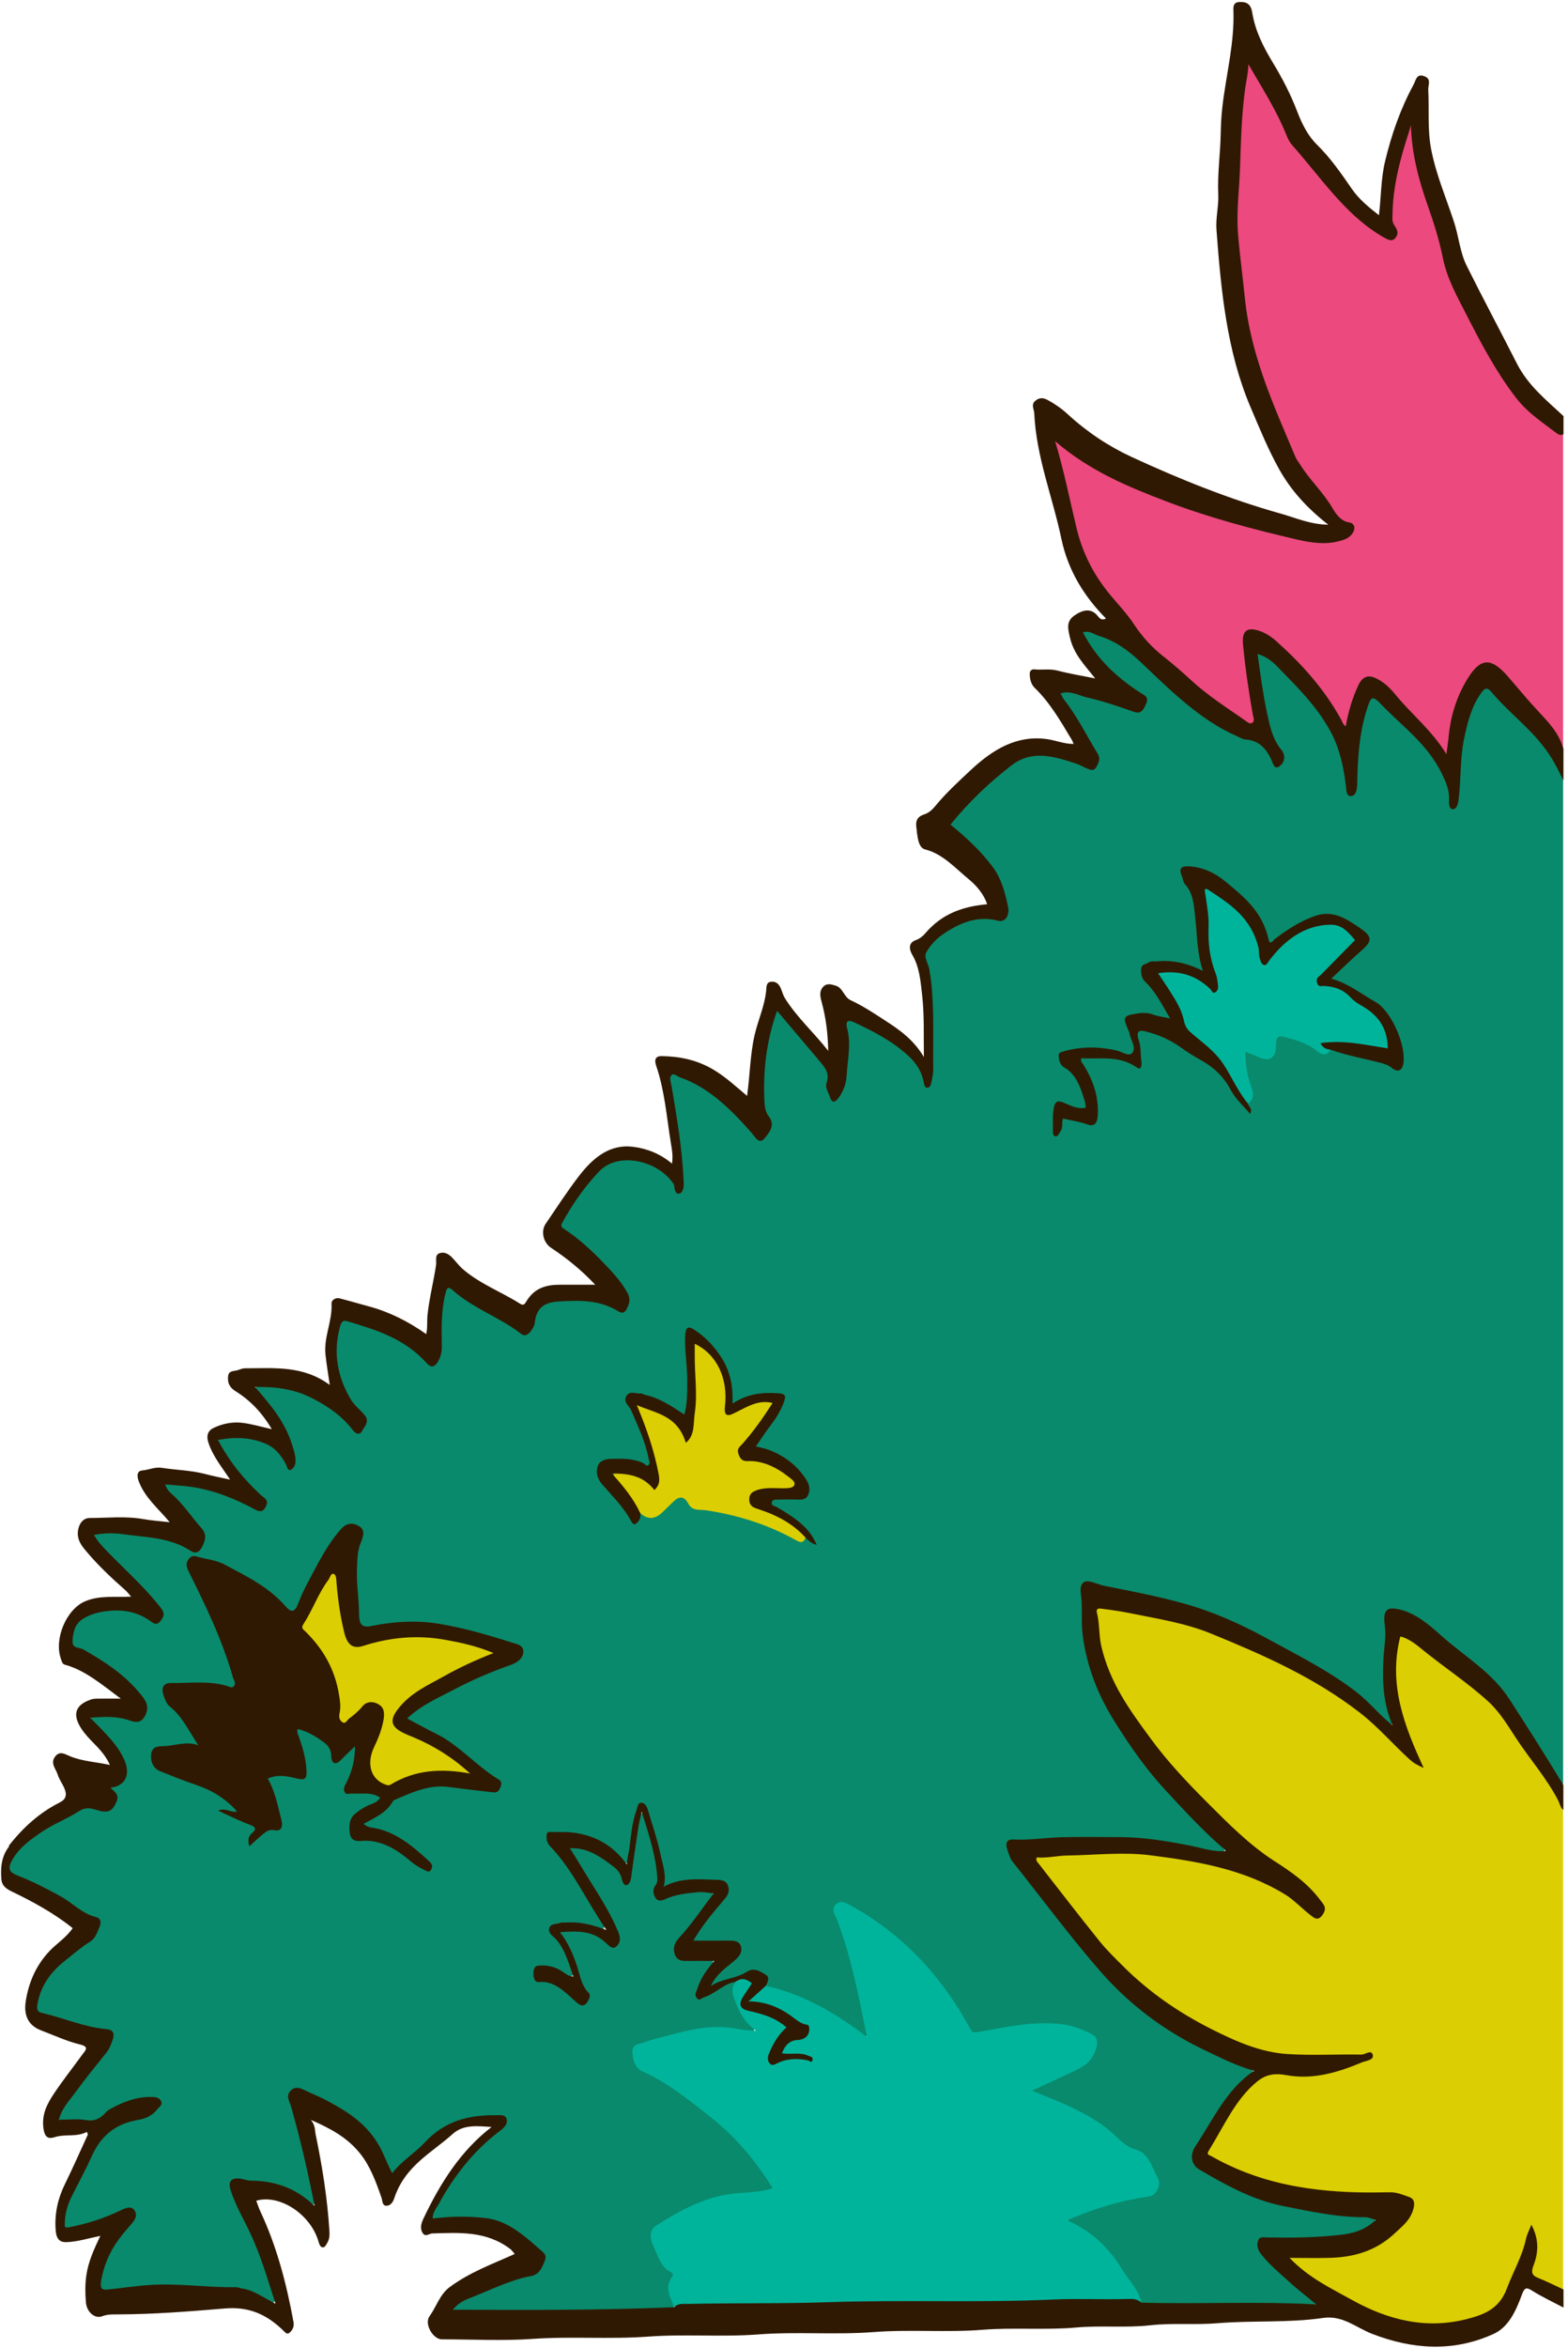<svg width="322" height="482" viewBox="0 0 322 482" fill="none" xmlns="http://www.w3.org/2000/svg">
<path d="M321 366.306C321 297.586 321 228.854 321 160.133C319.981 155.959 317.735 152.842 315.017 150.147C312.544 147.69 310.024 145.302 307.703 142.606C305.541 140.104 304.72 140.263 302.937 143.084C300.917 146.291 300.313 150.101 299.728 153.9C299.398 156.027 299.247 158.188 299.275 160.361C299.294 161.816 299.067 163.261 298.652 164.58C298.18 164.739 298.105 164.376 298.076 164.103C297.633 159.439 295.509 155.902 292.735 152.888C290.121 150.045 287.308 147.451 284.656 144.642C284.222 144.187 283.722 143.812 283.222 143.482C281.598 142.413 281.23 142.583 280.457 144.642C278.692 149.328 278.39 154.332 278.116 159.36C278.069 160.304 278.437 161.828 277.484 161.964C276.587 162.089 276.776 160.531 276.682 159.712C275.643 151.25 271.33 145.324 266.215 140.036C264.318 138.079 262.629 135.793 260.317 134.485C259.694 134.132 259.024 133.518 258.335 134.064C257.618 134.633 257.863 135.588 257.976 136.407C258.561 140.684 259.203 144.949 260.251 149.1C260.628 150.59 261.157 151.989 261.997 153.206C262.365 153.741 262.742 154.276 262.846 155.003C262.903 155.402 262.846 155.8 262.572 156.05C262.261 156.323 261.969 156.13 261.714 155.857C261.563 155.709 261.402 155.549 261.327 155.345C260.175 152.274 257.825 151.705 255.419 150.886C250.275 149.146 245.878 145.62 241.659 141.787C238.441 138.864 235.128 136.1 232.07 132.87C229.805 130.481 226.531 129.788 223.492 129.151C222.331 128.9 221.925 129.765 222.491 130.993C223.303 132.768 224.483 134.212 225.691 135.6C227.975 138.238 230.542 140.399 233.307 142.265C233.996 142.731 235.024 143.118 234.486 144.46C234.024 145.643 233.127 145.37 232.297 145.074C228.465 143.743 224.577 142.754 220.679 141.753C220.236 141.639 219.811 141.491 219.358 141.457C218.773 141.423 218.122 141.378 217.782 142.037C217.357 142.868 217.877 143.516 218.301 144.085C220.557 147.076 222.34 150.488 224.285 153.752C224.766 154.56 225.398 155.413 224.794 156.471C224.143 157.608 223.265 156.982 222.539 156.618C219.707 155.197 216.706 154.867 213.714 154.401C210.883 153.968 208.562 155.549 206.382 157.29C202.795 160.156 199.426 163.375 196.265 166.9C194.613 168.743 194.632 169.3 196.5 170.961C198.624 172.849 200.644 174.851 202.531 177.08C204.4 179.275 205.485 181.925 206.174 184.86C206.787 187.464 206.155 188.135 203.956 187.965C198.624 187.567 193.971 189.523 190.262 194.323C189.422 195.403 189.743 196.609 190.007 197.826C191.64 205.276 191.046 212.885 191.008 220.448C191.008 220.892 190.923 221.381 190.413 221.768C187.573 214.625 181.844 212.236 176.351 209.495C173.917 208.278 173.322 208.915 173.624 212.043C173.983 215.785 173.671 219.447 172.614 222.996C172.388 223.747 172.152 224.873 171.284 224.691C170.491 224.532 170.264 223.394 170.368 222.609C170.755 219.709 169.283 217.992 167.82 216.217C165.555 213.476 163.281 210.747 161.016 208.006C159.798 206.527 159.27 206.607 158.675 208.449C156.844 214.159 156.014 220.073 156.523 226.192C156.618 227.364 157.042 228.422 157.448 229.468C157.929 230.696 157.675 231.8 156.863 232.607C155.872 233.597 155.221 232.527 154.579 231.811C150.323 227.045 145.878 222.632 140.168 220.574C139.857 220.46 139.564 220.323 139.253 220.232C137.45 219.721 136.969 220.221 137.309 222.405C137.969 226.738 138.847 231.026 139.319 235.405C139.517 237.248 139.621 239.101 139.838 240.933C139.942 241.797 140.102 242.775 139.328 243.719C137.96 240.978 135.931 239.352 133.505 238.408C128.881 236.622 124.672 237.043 121.133 241.604C119.245 244.038 117.358 246.46 115.791 249.213C114.489 251.499 114.517 251.726 116.433 253.182C120.189 256.049 123.681 259.301 126.767 263.18C127.305 263.851 127.833 264.522 128.211 265.341C128.569 266.126 128.777 266.945 128.305 267.741C127.748 268.685 127.059 268.128 126.399 267.889C122.105 266.342 117.745 265.785 113.281 266.706C111.403 267.093 110.176 268.082 109.553 270.425C108.798 273.291 108.062 273.553 105.863 272.108C101.748 269.413 97.294 267.547 93.377 264.363C92.131 263.35 91.395 263.783 90.961 265.58C90.508 267.434 90.178 269.333 90.187 271.29C90.187 272.836 90.215 274.383 90.178 275.93C90.14 277.181 90.112 278.557 89.036 279.171C87.998 279.774 87.45 278.489 86.752 277.898C82.156 273.951 76.909 271.983 71.491 270.505C70.331 270.186 69.698 270.823 69.302 272.097C67.632 277.397 69.17 284.904 72.756 288.726C73.19 289.192 73.624 289.647 73.992 290.181C74.568 290.989 74.7 291.865 74.058 292.672C73.351 293.559 72.766 292.877 72.246 292.297C70.038 289.863 67.481 288.134 64.8 286.587C61.478 284.665 57.911 284.244 54.315 283.96C53.692 283.914 52.881 283.858 52.597 284.665C52.305 285.484 52.947 286.098 53.39 286.621C55.58 289.158 57.599 291.842 58.902 295.186C59.175 295.891 59.496 296.562 59.685 297.301C59.912 298.245 60.506 299.531 59.685 300.077C58.883 300.623 58.562 299.133 58.09 298.507C55.401 294.958 51.833 294.492 48.2 294.492C47.058 294.492 45.397 293.969 44.84 295.447C44.255 297.017 45.67 298.234 46.454 299.371C48.322 302.135 50.417 304.638 52.786 306.799C53.305 307.276 54.24 307.743 53.739 308.743C53.277 309.687 52.447 309.107 51.824 308.778C46.841 306.127 41.659 304.501 36.205 304.148C35.884 304.126 35.572 304.001 35.251 303.989C34.676 303.989 33.987 303.864 33.713 304.603C33.43 305.354 33.959 305.934 34.383 306.355C36.129 308.072 37.715 309.983 39.291 311.917C39.697 312.417 40.112 312.895 40.499 313.407C41.225 314.373 41.81 315.409 41.084 316.716C40.319 318.115 39.328 317.604 38.347 317.092C35.242 315.477 31.948 314.885 28.608 314.555C26.182 314.317 23.756 313.896 21.312 314.101C20.576 314.157 19.623 313.907 19.302 314.999C19 316.034 19.755 316.728 20.302 317.319C23.02 320.277 25.88 323.018 28.692 325.838C29.834 326.976 30.872 328.238 31.901 329.512C32.382 330.115 33.034 330.775 32.505 331.707C31.958 332.674 31.241 332.094 30.608 331.741C26.767 329.649 22.822 329.262 18.773 330.661C16.933 331.298 15.31 332.299 14.659 334.744C14.083 336.928 14.376 337.895 16.178 338.713C19.698 340.317 22.813 342.751 25.889 345.288C26.899 346.118 27.749 347.187 28.57 348.279C29.249 349.166 29.797 350.156 29.249 351.407C28.645 352.783 27.569 352.737 26.55 352.396C24.54 351.725 22.501 351.589 20.444 351.714C19.774 351.759 18.877 351.532 18.641 352.555C18.453 353.374 19.113 353.943 19.613 354.409C20.991 355.695 22.171 357.23 23.389 358.709C24.115 359.596 24.729 360.585 25.087 361.78C25.691 363.793 25.314 365.055 23.681 365.908C22.69 366.42 22.143 366.739 22.936 368.183C23.606 369.411 23.02 370.572 21.803 370.947C21.558 371.027 21.284 371.106 21.039 371.027C15.621 369.275 11.705 373.574 7.335 375.997C6.005 376.736 4.872 377.953 3.711 379.057C3.004 379.739 2.362 380.49 1.965 381.491C1.21 383.401 1.654 384.891 3.362 385.437C8.94 387.257 13.809 390.942 18.981 393.831C19.831 394.309 19.897 395.003 19.557 395.912C19.113 397.107 18.273 397.823 17.396 398.483C15.433 399.95 13.413 401.315 11.592 403.044C9.629 404.898 8.09 407.139 7.373 410.073C6.807 412.405 7.137 413.201 9.11 413.769C13.045 414.895 16.943 416.192 20.944 416.943C22.624 417.25 22.973 418.035 21.963 419.684C20.557 421.981 18.934 424.086 17.273 426.133C15.697 428.066 14.159 430.034 12.743 432.138C12.262 432.866 11.648 433.639 11.931 434.618C12.252 435.71 13.187 435.516 13.932 435.55C15.602 435.63 17.273 435.493 18.934 435.721C19.991 435.869 20.727 435.027 21.51 434.356C24.162 432.093 27.154 431.092 30.363 430.933C30.92 430.91 31.684 430.751 31.92 431.49C32.212 432.411 31.439 432.809 30.92 433.219C30.051 433.912 29.042 434.219 28.022 434.401C23.474 435.243 20.038 437.905 17.934 443C16.848 445.628 15.376 448.005 14.13 450.53C13.432 451.951 12.96 453.464 12.809 455.102C12.63 457.092 13.092 457.65 14.725 457.445C17.169 457.149 19.5 456.262 21.831 455.42C22.813 455.068 23.775 454.624 24.747 454.215C25.446 453.919 26.324 453.271 26.843 454.272C27.277 455.113 26.512 455.819 26.04 456.421C24.898 457.889 23.681 459.253 22.7 460.914C21.605 462.768 20.831 464.792 20.387 466.999C19.849 469.683 20.35 470.548 22.586 470.331C24.502 470.15 26.427 470.024 28.334 469.808C32.883 469.296 37.422 469.24 41.961 469.831C43.245 470.002 44.529 469.956 45.812 469.911C48.757 469.797 51.55 470.434 54.164 472.14C54.806 472.561 55.599 473.3 56.278 472.504C56.939 471.73 56.391 470.752 56.146 469.899C54.353 463.655 51.786 457.854 48.983 452.202C48.822 451.872 48.634 451.553 48.502 451.201C48.134 450.234 47.426 449.21 48.03 448.187C48.596 447.242 49.568 447.698 50.37 447.857C52.267 448.232 54.211 448.061 56.099 448.642C58.411 449.347 60.695 450.063 62.677 451.781C63.177 452.213 63.753 453.02 64.366 452.497C65.036 451.929 64.668 450.928 64.508 450.12C63.356 444.16 61.865 438.326 60.298 432.502C60.053 431.581 59.421 430.591 60.1 429.67C60.837 428.681 61.79 429.215 62.62 429.568C65.829 430.955 68.962 432.57 71.907 434.64C75.106 436.892 77.418 440.111 79.041 444.115C80.089 446.685 80.382 446.651 82.231 444.774C85.129 441.84 88.243 439.19 91.471 436.847C94.651 434.538 98.379 434.777 101.965 434.675C102.343 434.675 102.796 434.731 102.956 435.22C103.154 435.846 102.72 436.21 102.39 436.562C102.059 436.926 101.672 437.222 101.295 437.518C96.35 441.362 92.49 446.481 89.328 452.395C89.121 452.782 88.894 453.168 88.734 453.589C88.168 455.159 88.498 455.864 89.894 455.693C92.395 455.386 94.896 455.523 97.397 455.534C102.569 455.557 106.75 458.434 110.582 462.279C111.261 462.961 111.223 463.678 110.855 464.542C110.251 465.952 109.175 466.362 108.014 466.635C103.711 467.67 99.634 469.558 95.538 471.355C95.18 471.514 94.811 471.674 94.472 471.89C93.811 472.322 92.773 472.629 92.943 473.675C93.122 474.79 94.189 474.517 94.915 474.517C104.928 474.551 114.951 474.733 124.955 474.437C128.862 474.324 132.769 474.13 136.676 474.062C137.252 474.062 137.837 474.062 138.328 473.596C138.696 472.788 138.281 472.106 138.064 471.401C137.705 470.275 137.544 469.126 138.064 468.045C138.658 466.817 138.309 465.987 137.412 465.35C135.798 464.201 135.204 462.176 134.468 460.311C133.911 458.889 134.26 457.616 135.515 456.808C141.301 453.066 147.397 450.632 154.013 450.405C155.24 450.359 156.438 450.177 157.637 449.915C158.958 449.62 159.015 448.88 158.288 447.686C155.919 443.796 153.088 440.418 149.974 437.45C144.632 432.343 138.828 428.1 132.58 424.768C131.92 424.415 131.325 423.994 130.919 423.255C130.013 421.64 130.297 420.446 131.825 419.911C136.771 418.205 141.782 416.92 146.925 416.545C149.03 416.397 151.125 417.011 153.239 417.182C153.805 417.227 154.504 417.5 154.815 416.772C155.155 415.987 154.475 415.555 154.079 415.1C152.078 412.757 150.625 410.152 151.097 406.558C149.86 405.956 148.898 406.979 147.85 407.423C147.133 407.73 146.482 408.276 145.764 408.606C145.085 408.913 144.264 409.868 143.698 409.027C143.188 408.264 144.009 407.343 144.321 406.524C144.708 405.523 145.425 404.83 145.953 403.954C146.755 402.634 146.557 402.066 145.179 401.872C144.028 401.713 142.867 401.85 141.716 401.793C140.715 401.747 139.517 402.02 139.054 400.542C138.611 399.109 139.574 398.256 140.3 397.414C142.15 395.264 143.849 392.955 145.529 390.612C145.944 390.032 146.623 389.429 146.368 388.656C146.057 387.689 145.104 387.553 144.368 387.632C142.018 387.917 139.64 387.814 137.337 388.736C134.968 389.691 134.6 389.191 135.176 386.256C135.336 385.414 135.412 384.561 135.27 383.72C134.666 380.228 133.836 376.827 132.712 373.529C132.495 372.892 132.231 372.118 131.533 372.255C130.976 372.357 130.834 373.108 130.693 373.699C129.985 376.679 129.872 379.796 129.353 382.821C129.202 383.72 129.164 384.664 128.437 385.858C127.078 382.901 124.851 381.468 122.548 380.16C121.321 379.466 120.028 379 118.698 378.749C118.122 378.647 117.49 378.601 117.122 379.273C116.735 379.989 117.15 380.615 117.49 381.161C119.462 384.402 121.444 387.644 123.417 390.885C124.407 392.512 125.295 394.206 126.05 396.004C126.361 396.754 126.805 397.641 126.21 398.369C125.549 399.177 124.879 398.449 124.332 397.983C121.935 395.958 119.236 395.583 116.423 395.787C114.64 395.912 114.366 396.493 115.404 398.108C116.64 400.041 117.414 402.225 118.141 404.466C118.585 405.83 118.962 407.229 119.717 408.424C120.066 408.981 120.481 409.618 119.953 410.278C119.349 411.017 118.764 410.471 118.245 410.027C117.509 409.413 116.773 408.788 116.027 408.185C114.621 407.07 113.149 406.149 111.422 406.024C110.836 405.978 110.147 405.922 110.204 404.955C110.251 404.045 110.931 403.999 111.516 403.954C112.979 403.863 114.262 404.591 115.546 405.307C116.169 405.648 116.895 406.297 117.499 405.569C118.103 404.852 117.565 403.965 117.339 403.192C116.688 400.962 115.64 399.063 114.29 397.346C113.299 396.083 113.441 395.583 114.857 395.287C117.301 394.775 119.708 395.23 122.114 395.822C122.765 395.981 123.596 396.629 124.039 395.685C124.426 394.866 123.785 394.093 123.369 393.422C120.255 388.315 117.32 383.049 113.564 378.556C113.243 378.181 112.847 377.76 113.007 377.168C113.215 376.406 113.828 376.543 114.319 376.531C119 376.44 123.379 377.487 127.003 381.422C128.503 383.049 129.117 382.787 129.485 380.41C129.891 377.828 130.127 375.212 130.778 372.687C130.948 372.028 131.042 371.174 131.721 371.118C132.41 371.061 132.637 371.902 132.807 372.539C133.958 376.952 135.619 381.217 135.855 385.915C135.94 387.519 136.648 387.462 137.544 387.121C140.357 386.063 143.254 386.245 146.133 386.267C146.321 386.267 146.519 386.268 146.708 386.302C147.463 386.427 148.341 386.393 148.7 387.405C149.077 388.451 148.379 389.134 147.86 389.793C146.218 391.852 144.434 393.763 143.028 396.083C142.66 396.697 141.952 397.255 142.235 398.062C142.565 398.972 143.443 398.767 144.122 398.79C145.982 398.847 147.841 398.745 149.7 398.847C150.342 398.881 151.078 398.938 151.314 399.814C151.55 400.69 150.993 401.27 150.483 401.736C149.105 402.998 147.605 404.068 146.387 405.58C145.972 406.092 145.283 406.706 145.802 407.525C146.199 408.139 146.907 407.866 147.407 407.525C149.398 406.183 151.71 406.115 153.805 405.159C155.561 404.363 156.627 405.273 157.146 407.571C157.684 408.196 158.392 408.344 159.071 408.549C165.168 410.346 170.849 413.337 176.144 417.386C176.672 417.796 177.295 418.524 177.871 418.103C178.607 417.568 178.163 416.545 178.012 415.76C176.484 408.162 174.917 400.587 172.171 393.456C171.935 392.83 171.586 392.148 172.048 391.511C172.558 390.794 173.228 391.045 173.832 391.306C177.125 392.705 180.098 394.832 182.911 397.3C188.96 402.623 194.594 408.424 198.501 416.283C199.039 417.375 199.69 417.739 200.719 417.557C204.843 416.818 208.958 416.09 213.129 415.828C216.565 415.623 219.906 415.987 223.105 417.568C224.7 418.353 224.955 419.422 224.03 421.208C223.133 422.959 221.67 423.778 220.16 424.472C217.82 425.541 215.451 426.508 213.177 427.782C212.667 428.066 211.94 428.26 211.94 429.056C211.94 429.897 212.695 430 213.205 430.216C216.046 431.433 218.915 432.536 221.689 433.969C225.011 435.687 228.022 438.03 231.023 440.418C231.504 440.805 231.938 441.408 232.476 441.521C234.741 441.954 235.713 444.012 236.704 446.117C237.724 448.289 237.233 449.711 235.204 450.086C230.438 450.973 225.757 452.258 221.17 454.078C220.679 454.272 220.179 454.397 219.736 454.738C219.094 455.238 219.018 455.784 219.66 456.364C220.387 457.024 221.208 457.456 222.02 457.911C224.747 459.458 226.946 461.767 228.852 464.553C230.683 467.238 232.552 469.876 234.203 472.731C235.109 473.289 236.091 473.118 237.044 473.118C246.161 473.129 255.268 473.118 264.384 473.118C265.791 473.118 267.206 473.061 268.612 473.368C269.235 473.505 270.094 473.675 270.321 472.856C270.566 471.981 269.698 471.617 269.179 471.23C266.272 469.08 263.611 466.521 260.968 463.951C260.043 463.052 258.609 462.108 259.014 460.55C259.439 458.912 261.034 459.663 262.091 459.708C266.395 459.856 270.679 459.367 274.964 459.14C277.153 459.026 279.267 458.287 281.249 457.115C281.768 456.808 282.401 456.41 282.363 455.659C282.316 454.715 281.523 454.545 280.91 454.431C278.626 454.01 276.313 454.169 274.011 453.873C268.254 453.146 262.591 451.872 257.004 450.063C253.437 448.903 250.257 446.674 246.953 444.82C244.962 443.705 244.707 441.954 246.132 439.929C249.483 435.175 251.993 429.511 256.58 426.11C256.938 425.848 257.429 425.462 257.287 424.859C257.089 423.983 256.344 423.892 255.749 423.687C250.483 421.856 245.472 419.24 240.64 416.203C232.646 411.187 225.813 404.363 219.821 396.242C216.451 391.681 212.903 387.325 209.383 382.924C208.42 381.718 206.872 380.444 207.495 378.704C208.052 377.134 209.807 378.056 211.025 377.953C216.716 377.441 222.425 377.487 228.135 377.441C235.043 377.385 241.81 378.579 248.558 380.137C249.52 380.353 250.917 381.252 251.398 380.035C251.965 378.613 250.408 377.953 249.634 377.191C242.32 369.98 235.289 362.462 229.513 353.34C224.53 345.47 221.887 336.78 222.293 326.816C222.35 325.452 222.897 324.997 223.898 325.213C236.667 327.874 249.502 330.229 261.289 337.371C265.357 339.84 269.603 341.864 273.643 344.4C277.078 346.55 280.258 349.143 283.09 352.339C283.184 352.442 283.269 352.567 283.373 352.658C284.128 353.306 284.883 354.671 285.808 353.898C286.515 353.295 285.779 352.021 285.506 351.111C284.279 347.073 284.231 342.922 284.609 338.736C284.779 336.882 284.864 335.051 284.666 333.197C284.43 331.013 284.968 330.377 286.817 330.718C288.412 331.013 289.951 331.571 291.329 332.64C296.453 336.621 301.436 340.863 306.325 345.242C308.448 347.142 310.119 349.655 311.563 352.305C314.035 356.843 317.168 360.767 319.688 365.249C319.962 365.738 320.254 366.318 320.906 366.158L321 366.306Z" fill="#098A6C"/>
<path d="M321 469.854C321 437.04 321 404.227 321 371.413C320.33 368.217 318.527 365.863 316.81 363.486C314.658 360.517 312.459 357.583 310.496 354.432C308.382 351.054 305.834 348.267 302.871 346.027C298.954 343.07 295.075 340.044 291.168 337.076C290.517 336.586 289.847 336.12 289.12 335.79C287.308 334.96 286.968 335.369 286.572 337.599C285.185 345.435 287.176 352.419 290.139 359.186C290.404 359.8 290.743 360.369 290.97 361.347C289.837 360.756 289.026 359.937 288.224 359.118C284.156 354.967 280.07 350.838 275.351 347.767C272.472 345.89 269.49 344.275 266.47 342.751C258.892 338.929 251.361 334.96 243.282 332.833C237.95 331.423 232.533 330.604 227.154 329.592C225.191 329.228 224.785 329.876 224.879 332.219C225.2 340.499 228.673 346.994 232.91 353.067C240.224 363.554 248.784 372.38 258.127 380.114C260.515 382.093 263.176 383.481 265.611 385.369C267.282 386.665 268.914 388.053 270.273 389.839C270.811 390.544 271.746 391.283 270.934 392.352C270.17 393.376 269.349 392.5 268.735 391.909C262.006 385.403 253.88 383.424 245.726 381.547C240.668 380.387 235.543 379.784 230.438 379.727C224.879 379.67 219.301 380.057 213.743 380.592C213.243 380.637 212.639 380.637 212.45 381.342C212.271 382.014 212.705 382.514 213.035 382.957C214.243 384.561 215.451 386.176 216.697 387.723C222.18 394.536 227.248 401.895 233.864 407.263C242.905 414.599 252.512 420.377 263.469 421.936C269.009 422.72 274.624 422.061 280.438 422.186C275.2 424.631 270.028 426.03 264.592 425.257C261.657 424.836 259.062 425.257 256.683 427.679C254.249 430.159 252.191 432.968 250.53 436.221C249.822 437.609 248.992 438.894 248.227 440.225C247.463 441.555 247.727 442.5 248.945 443.148C253.465 445.582 258.071 447.629 262.997 448.641C269.981 450.063 276.993 450.757 284.062 450.495C285.487 450.438 286.883 450.575 288.242 451.121C289.734 451.724 289.998 452.406 289.205 454.044C287.959 456.626 285.798 457.968 283.816 459.503C280.438 462.097 276.578 462.461 272.718 462.699C270.538 462.836 268.358 462.665 266.178 462.768C265.668 462.79 265.036 462.802 264.847 463.45C264.658 464.133 265.215 464.553 265.602 464.929C268.631 467.875 272.104 469.865 275.672 471.651C277.861 472.754 280.032 473.971 282.268 474.892C289.818 478.009 297.444 478.452 305.079 475.177C306.891 474.403 308.297 473.072 309.241 470.957C310.883 467.283 312.78 463.769 313.78 459.719C313.884 459.299 313.96 458.798 314.498 458.525C315.385 460.152 315.111 461.835 314.696 463.53C313.827 467.09 313.875 467.329 316.829 468.523C318.188 469.069 319.433 470.297 321.019 469.831L321 469.854Z" fill="#DBCE02"/>
<path d="M321 89.091C316.385 85.906 311.732 82.71 308.693 77.217C305.069 70.643 301.049 64.376 298.133 57.233C296.481 53.184 296.094 48.691 294.518 44.608C292.593 39.615 291.074 34.417 290.356 28.912C290.139 27.24 290.385 25.568 290.036 23.328C288.299 28.4 286.761 32.961 285.93 37.852C285.562 40.024 285.817 42.265 285.241 44.403C285.005 45.268 285.09 46.155 285.977 46.701C286.364 46.94 287.082 47.395 286.459 48.316C285.93 49.112 285.43 48.828 284.845 48.509C279.447 45.586 275.492 40.445 271.104 35.884C266.753 31.358 263.846 25.796 260.911 20.086C259.458 17.265 257.759 14.627 256.079 11.749C255.07 18.164 254.569 24.454 254.258 30.823C254.05 35.111 254.05 39.433 253.692 43.732C253.267 48.839 254.022 53.992 254.824 59.03C255.74 64.74 256.23 70.654 258.288 75.966C261.789 84.974 264.394 94.676 270.981 101.489C271.84 102.376 272.567 103.502 273.208 104.639C274.322 106.618 275.483 108.358 277.908 107.551C277.531 109.735 276.285 110.121 275.077 110.417C271.755 111.213 268.433 110.701 265.196 109.917C254.437 107.323 243.782 104.207 233.392 99.851C227.229 97.257 221.302 94.164 215.659 88.864C218.405 97.542 219.32 106.277 222.397 114.227C223.407 116.832 224.888 119.061 226.483 121.131C228.918 124.304 231.344 127.535 233.958 130.458C239.866 137.066 246.604 142.355 253.616 147.132C254.768 147.917 255.834 148.883 257.127 149.316C257.995 149.611 258.363 149.293 258.099 148.178C256.797 142.776 256.325 137.191 255.542 131.675C255.315 130.094 255.872 129.343 257.25 129.684C260.128 130.412 262.469 132.312 264.62 134.632C269.037 139.409 273.501 144.14 276.446 151.033C277.135 147.177 277.899 143.879 279.305 140.842C279.985 139.386 280.674 138.931 282.07 139.591C283.231 140.137 284.316 140.831 285.147 141.809C287.856 144.993 290.743 147.939 293.565 150.965C294.99 152.489 296.113 154.343 297.331 156.617C297.812 152.625 297.906 148.929 299.039 145.505C300.039 142.514 301.285 139.739 303.314 137.509C304.456 136.258 305.56 136.156 306.787 136.952C307.504 137.419 308.184 138.021 308.778 138.692C311.581 141.866 314.328 145.107 317.14 148.258C318.593 149.884 319.745 151.818 321 153.638C321 132.118 321 110.61 321 89.091Z" fill="#EC497F"/>
<path d="M138.413 473.493C147.595 473.516 156.778 473.926 165.942 473.471C179.164 472.811 192.386 473.653 205.589 473.004C214.432 472.572 223.275 473.038 232.099 472.424C232.826 472.379 233.59 472.72 234.354 472.561C233.713 469.74 231.74 468.057 230.409 465.827C227.654 461.198 223.983 457.945 219.16 455.75C223.36 453.919 227.191 452.656 231.098 451.758C232.788 451.371 234.496 451.121 236.195 450.803C237.459 450.564 238.507 448.448 237.78 447.152C236.515 444.877 236.034 441.999 233.043 441.169C230.825 440.555 228.966 438.109 226.899 436.585C222.888 433.617 218.471 431.797 214.035 430.011C213.46 429.784 212.894 429.533 211.931 429.135C214.97 427.736 217.65 426.519 220.321 425.257C222.369 424.29 224.341 423.244 225.125 420.378C225.493 419.024 225.304 418.114 224.228 417.557C222.227 416.522 220.179 415.76 217.98 415.498C212.082 414.793 206.325 416.169 200.549 417.159C199.709 417.307 199.539 417 199.134 416.26C192.943 404.886 184.628 396.504 174.332 390.942C173.322 390.396 172.284 390.078 171.472 391.101C170.67 392.125 171.548 393.114 171.897 394.047C174.785 401.656 176.333 409.754 178.05 418.148C171.501 413.11 164.753 409.277 157.269 407.628C155.976 407.582 155.212 408.754 154.343 409.595C153.418 410.482 153.758 411.29 154.825 411.392C158.326 411.711 161.299 413.656 164.253 415.703C164.677 415.999 165.347 416.044 165.329 416.829C165.31 417.693 164.658 417.898 164.102 418.046C162.969 418.353 161.827 418.626 160.997 419.695C160.61 420.196 160.138 420.776 160.449 421.515C160.704 422.129 161.317 422.152 161.818 422.118C163.026 422.015 164.224 421.936 165.385 422.459C163.545 421.651 161.761 422.209 159.968 422.732C159.487 422.869 158.911 423.221 158.552 422.595C158.222 422.027 158.524 421.39 158.779 420.855C159.355 419.65 160.025 418.501 160.893 417.58C162.035 416.351 161.629 415.487 160.515 414.736C158.647 413.485 156.627 412.837 154.523 412.393C152.569 411.984 152.437 411.165 153.701 409.334C154.183 408.628 155.504 408.196 154.674 406.831C153.9 405.557 152.531 405.614 151.144 406.775C150.011 408.048 150.436 409.436 150.974 410.79C151.871 413.064 152.946 415.203 155.249 416.84C153.447 416.84 152.173 416.601 150.974 416.385C145.529 415.384 140.347 417 135.129 418.364C134.128 418.626 133.128 418.876 132.165 419.286C131.287 419.661 129.872 419.456 129.881 421.151C129.881 422.914 130.485 424.563 131.986 425.223C137.025 427.429 141.423 431.035 145.859 434.515C150.804 438.405 155.042 443.285 158.666 449.165C155.919 450.12 153.135 449.972 150.408 450.302C144.67 450.985 139.574 453.748 134.6 456.944C133.222 457.832 133.552 459.765 134.175 461.05C135.1 462.995 135.704 465.338 137.667 466.339C137.96 466.487 138.46 466.737 138.016 467.352C136.403 469.581 137.658 471.514 138.432 473.505L138.413 473.493Z" fill="#00B49C"/>
<path d="M80.787 369.581C84.449 367.966 88.13 366.272 92.131 366.806C95.17 367.216 98.209 367.557 101.257 367.909C102.239 368.023 102.503 367.523 102.814 366.738C103.088 366.044 102.918 365.566 102.352 365.237C97.879 362.552 94.264 358.185 89.593 355.899C87.667 354.955 85.77 353.886 83.618 352.748C86.686 349.871 90.036 348.517 93.226 346.822C97.029 344.809 100.946 343.137 104.938 341.738C105.485 341.545 106.033 341.261 106.495 340.885C107.09 340.396 107.59 339.634 107.458 338.758C107.344 337.962 106.674 337.644 106.014 337.439C100.776 335.79 95.538 334.186 90.149 333.31C85.478 332.548 80.863 332.844 76.248 333.765C74.37 334.14 73.756 333.549 73.737 331.252C73.709 328.09 73.162 324.973 73.313 321.8C73.388 320.094 73.398 318.422 74.021 316.841C74.483 315.669 75.134 314.202 73.87 313.361C72.699 312.576 71.322 312.462 70.132 313.759C67.254 316.921 65.3 320.913 63.233 324.803C62.478 326.224 61.771 327.714 61.195 329.25C60.563 330.933 59.761 331.013 58.76 329.853C55.164 325.69 50.606 323.563 46.171 321.174C44.283 320.151 42.207 320.071 40.234 319.457C39.564 319.252 38.96 319.605 38.564 320.31C38.092 321.152 38.375 321.834 38.772 322.63C42.216 329.58 45.633 336.552 47.822 344.275C47.983 344.843 48.483 345.412 48.115 345.992C47.681 346.674 47.077 346.197 46.52 346.038C42.726 344.957 38.866 345.526 35.044 345.469C33.496 345.446 33.024 346.549 33.666 348.233C33.958 349.006 34.242 349.802 34.864 350.291C37.394 352.27 38.838 355.41 40.725 358.253C38.215 357.309 35.808 358.412 33.383 358.435C32.335 358.446 31.165 358.594 31.023 360.164C30.891 361.733 31.542 363.019 32.835 363.553C35.261 364.531 37.686 365.51 40.149 366.34C43.339 367.409 46.236 369.081 48.671 371.822C50.068 373.71 51.993 374.347 53.928 374.586C55.429 374.768 55.967 373.687 55.542 371.89C55.042 369.797 54.277 367.853 53.013 366.237C52.503 365.589 51.71 364.918 52.107 363.894C52.503 362.859 53.466 363.246 54.192 363.235C56.108 363.212 58.033 363.167 59.959 363.292C61.629 363.405 62.035 362.825 61.61 360.835C61.233 359.038 60.657 357.32 60.1 355.58C59.874 354.875 59.506 354.067 60.044 353.408C60.544 352.794 61.261 352.998 61.875 353.214C64.291 354.056 66.697 354.977 68.415 357.354C69.453 358.799 70.255 358.537 71.293 357.4C72.445 356.126 73.275 354.431 75.068 353.158C74.021 357.059 73.766 360.676 72.728 364.076C72.039 366.328 72.341 366.931 74.332 366.897C76.795 366.852 79.051 367.307 80.806 369.604L80.787 369.581Z" fill="#301902"/>
<path d="M256.287 226.545C257.382 225.794 257.504 224.679 257.042 223.394C256.202 221.074 255.711 218.674 255.777 215.899C256.834 216.331 257.835 216.74 258.845 217.139C260.817 217.923 261.987 217.104 262.034 214.613C262.072 212.748 262.469 212.509 263.979 212.919C266.3 213.544 268.546 214.17 270.547 215.808C271.406 216.513 272.453 216.854 273.237 215.467C272.737 214.784 272.812 214.5 273.614 214.511C276.379 214.511 279.126 214.784 281.853 215.262C282.108 215.307 281.787 215.285 282.042 215.296C283.099 215.364 284.411 216.354 285.137 215.239C285.959 213.988 285.034 212.441 284.656 211.088C284.392 210.132 284.033 209.131 283.297 208.608C279.579 205.981 276.408 202.011 271.755 201.659C271.632 201.659 271.519 201.545 271.406 201.397C271.359 200.453 272.057 200.135 272.529 199.714C274.237 198.178 275.681 196.302 277.304 194.675C278.692 193.276 278.635 192.548 277.304 191.161C275.124 188.875 272.557 188.806 270.028 189.602C266.574 190.683 263.45 192.662 260.911 195.79C259.684 197.303 259.439 197.246 259.062 195.198C257.806 188.329 253.229 185.371 248.69 182.403C247.699 181.755 246.963 182.426 247.18 183.768C248.048 189.284 247.076 195.119 249.218 200.419C249.454 200.999 249.803 201.829 249.237 202.33C248.746 202.762 248.303 202.045 247.907 201.727C245.302 199.623 242.423 198.77 239.309 199.031C237.629 199.179 237.337 199.828 238.309 201.488C239.488 203.513 241.262 205.207 241.8 207.55C242.65 211.213 244.896 213.021 247.208 214.966C249.435 216.831 251.323 219.095 252.72 221.984C253.588 223.781 254.409 225.817 256.287 226.545Z" fill="#00B49C"/>
<path d="M131.476 310.586C133.018 312.019 134.603 311.902 136.233 310.234C136.865 309.585 137.535 308.994 138.167 308.357C139.319 307.197 140.385 306.878 141.357 308.675C142.197 310.234 143.717 309.824 144.868 309.995C151.295 310.95 157.476 312.838 163.365 316.103C164.177 316.558 164.932 316.956 165.432 315.636C165.489 314.465 164.668 314.112 164.073 313.6C161.695 311.542 159.015 310.279 156.231 309.278C155.57 309.039 154.692 308.903 154.673 307.845C154.664 306.628 155.617 306.526 156.344 306.321C157.863 305.889 159.411 306.162 160.949 306.059C161.893 306.003 163.139 306.173 163.422 304.854C163.705 303.534 162.544 302.932 161.77 302.317C159.524 300.532 157.014 299.667 154.371 299.303C153.616 299.201 152.71 299.349 152.427 298.223C152.173 297.211 153.012 296.801 153.456 296.176C154.947 294.049 156.655 292.161 158.024 289.909C158.364 289.351 158.845 288.794 158.571 288.043C158.26 287.179 157.524 287.258 156.891 287.247C155.041 287.224 153.399 288.146 151.72 288.93C149.568 289.931 149.511 289.897 149.672 287.27C149.992 282.106 146.897 278.137 144.037 275.885C142.971 275.043 142.32 275.646 142.225 277.079C142.103 278.853 142.027 280.65 142.263 282.402C142.735 285.985 142.122 289.476 141.801 292.991C141.744 293.582 141.735 294.401 141.168 294.56C140.508 294.742 140.451 293.833 140.206 293.355C139.13 291.308 137.261 290.705 135.638 289.658C134.675 289.044 133.609 288.68 132.571 288.316C131.976 288.1 131.287 287.645 130.759 288.316C130.202 289.01 130.683 289.772 130.919 290.466C131.165 291.182 131.448 291.876 131.769 292.547C133.26 295.675 134.034 299.099 134.647 302.59C134.751 303.182 135.034 303.887 134.524 304.308C134.005 304.74 133.581 304.08 133.156 303.796C131.448 302.625 129.589 302.079 127.654 301.885C126.767 301.794 125.53 302.261 126.257 303.432C127.824 305.968 129.409 308.562 131.485 310.586H131.476Z" fill="#DBCE02"/>
<path d="M1.795 378.897C4.778 375.052 8.213 372.027 12.224 370.014C13.611 369.32 13.8 368.376 13.168 366.954C12.752 366.033 12.139 365.214 11.846 364.259C11.488 363.087 10.251 361.961 11.327 360.562C12.299 359.288 13.385 360.107 14.442 360.528C16.999 361.563 19.689 361.654 22.567 362.291C21.208 359.277 18.943 357.798 17.282 355.648C14.715 352.316 15.131 350.03 18.745 348.836C19.349 348.631 20.01 348.688 20.642 348.676C21.86 348.654 23.087 348.676 24.804 348.676C20.803 345.696 17.424 342.819 13.309 341.704C12.771 341.556 12.686 341.022 12.516 340.533C11.044 336.45 13.602 330.376 17.433 328.715C20.416 327.43 23.521 327.908 26.927 327.737C26.371 327.112 26.088 326.725 25.757 326.429C22.794 323.825 19.896 321.106 17.32 317.956C16.452 316.886 15.631 315.556 16.122 313.679C16.49 312.246 17.462 311.598 18.339 311.598C22.039 311.598 25.748 311.166 29.447 311.825C31.184 312.132 32.939 312.246 34.846 312.462C32.477 309.596 29.853 307.56 28.503 304.102C28.117 303.101 28.032 301.941 29.211 301.839C30.542 301.725 31.797 301.088 33.175 301.293C36.176 301.759 39.215 301.794 42.188 302.578C43.773 302.999 45.387 303.306 47.256 303.727C45.529 301.088 43.773 299.018 42.82 296.209C42.292 294.651 42.717 293.673 43.821 293.127C45.831 292.148 47.964 291.784 50.115 292.103C51.937 292.365 53.73 292.899 55.816 293.365C53.758 289.885 51.295 287.394 48.417 285.597C47.265 284.881 46.727 284.062 46.822 282.663C46.907 281.298 47.888 281.502 48.681 281.286C49.219 281.139 49.729 280.866 50.314 280.866C56.203 280.877 62.177 280.195 67.716 284.289C67.386 281.992 67.065 280.081 66.848 278.147C66.433 274.508 68.264 271.243 68.084 267.604C68.047 266.808 68.962 266.318 69.736 266.512C71.746 267.024 73.747 267.626 75.757 268.161C79.928 269.287 83.826 271.232 87.526 273.848C87.837 272.426 87.658 271.13 87.799 269.844C88.177 266.398 89.036 263.088 89.545 259.688C89.677 258.823 89.243 257.629 90.206 257.265C91.14 256.912 92.046 257.31 92.829 258.118C93.594 258.903 94.245 259.824 95.095 260.552C98.709 263.634 102.947 265.158 106.807 267.615C107.505 268.059 107.769 267.672 108.052 267.194C109.789 264.26 112.318 263.714 115.045 263.714C117.301 263.714 119.557 263.714 122.237 263.714C119.179 260.495 116.244 258.175 113.149 256.127C111.554 255.07 111.034 252.715 112.044 251.225C114.3 247.916 116.48 244.538 118.905 241.387C121.935 237.452 125.38 234.813 130.023 235.404C132.873 235.768 135.572 236.815 137.997 238.851C138.262 237.179 137.95 235.78 137.724 234.358C136.884 229.126 136.469 223.792 134.76 218.799C134.373 217.661 134.468 216.763 135.893 216.785C139.592 216.842 143.113 217.559 146.482 219.549C148.964 221.017 151.125 223.018 153.418 224.952C154.022 220.641 154.032 216.49 154.966 212.452C155.664 209.415 156.976 206.629 157.325 203.49C157.42 202.625 157.297 201.692 158.25 201.533C159.213 201.374 159.949 201.863 160.383 202.966C160.647 203.637 160.855 204.377 161.223 204.957C163.705 208.892 167.018 211.815 170.085 215.705C170 211.974 169.585 208.824 168.745 205.742C168.462 204.695 168.207 203.603 168.896 202.727C169.689 201.727 170.623 202.011 171.68 202.352C173.114 202.807 173.313 204.672 174.681 205.309C177.333 206.538 179.853 208.232 182.363 209.87C185.053 211.633 187.676 213.555 189.724 216.967C189.658 212.475 189.838 208.38 189.366 204.251C189.035 201.328 188.818 198.474 187.318 195.949C186.761 195.005 186.421 193.549 188.054 192.98C188.743 192.741 189.451 192.241 189.97 191.627C193.49 187.464 197.888 186.053 202.72 185.61C201.937 183.324 200.398 181.686 198.86 180.412C196.076 178.103 193.547 175.248 189.97 174.361C188.498 173.997 188.384 171.518 188.167 169.698C187.969 168.083 188.781 167.503 189.819 167.161C190.706 166.866 191.414 166.252 192.027 165.501C194.264 162.783 196.784 160.474 199.285 158.131C203.947 153.763 208.901 150.829 215.083 151.727C216.857 151.989 218.575 152.728 220.472 152.705C220.33 152.364 220.264 152.148 220.16 151.966C217.867 148.133 215.621 144.232 212.525 141.24C211.685 140.433 211.487 139.398 211.459 138.283C211.45 137.794 211.799 137.328 212.384 137.396C213.969 137.578 215.545 137.226 217.15 137.646C219.613 138.295 222.123 138.693 224.907 139.261C222.765 136.543 220.528 134.348 219.726 130.879C219.32 129.139 218.877 127.581 220.613 126.364C222.51 125.033 224.162 124.851 225.436 126.454C225.955 127.103 226.314 127.364 227.125 126.955C222.699 122.519 219.33 117.139 217.952 110.565C216.159 101.978 212.809 93.868 212.393 84.849C212.356 83.985 211.714 83.109 212.516 82.358C213.318 81.608 214.149 81.562 215.149 82.108C216.602 82.893 217.952 83.825 219.207 84.974C223.246 88.693 227.654 91.605 232.391 93.8C242.386 98.418 252.512 102.478 262.95 105.413C266.064 106.289 269.094 107.665 272.765 107.699C268.594 104.446 265.196 100.818 262.676 96.303C260.421 92.265 258.618 87.84 256.768 83.484C251.936 72.099 250.747 59.679 249.813 47.202C249.624 44.722 250.294 42.311 250.181 39.865C249.992 35.691 250.606 31.574 250.681 27.423C250.719 25.625 250.813 23.76 251.021 21.952C251.785 15.287 253.56 8.781 253.286 1.945C253.248 0.876 253.645 0.444 254.541 0.41C255.9 0.353 256.853 0.717 257.155 2.582C257.788 6.449 259.477 9.679 261.374 12.83C263.299 16.003 265.036 19.325 266.404 22.919C267.386 25.489 268.622 27.912 270.472 29.72C273.161 32.359 275.379 35.521 277.578 38.728C279.107 40.957 281.108 42.55 283.175 44.176C283.637 40.355 283.58 36.704 284.42 33.178C285.751 27.582 287.61 22.316 290.253 17.436C290.8 16.436 290.847 15.071 292.452 15.628C294.028 16.174 293.254 17.459 293.301 18.369C293.518 22.475 293.103 26.604 293.914 30.721C294.943 35.964 297 40.684 298.614 45.632C299.567 48.567 299.832 51.831 301.191 54.549C304.532 61.26 308.061 67.845 311.449 74.522C313.837 79.23 317.593 82.142 321.075 85.418C321.075 86.657 321.075 87.897 321.075 89.137C320.462 89.49 319.924 89.137 319.452 88.773C316.64 86.623 313.658 84.678 311.364 81.71C307.372 76.546 304.211 70.62 301.162 64.638C299.294 60.964 297.217 57.359 296.33 53.071C295.575 49.374 294.49 45.837 293.244 42.334C291.338 36.977 289.885 31.472 289.743 25.682C289.658 26.092 289.498 26.592 289.328 27.093C287.572 32.518 286.072 38.012 285.959 43.915C285.94 44.699 285.836 45.45 286.27 46.133C286.789 46.94 287.393 47.759 286.6 48.783C285.864 49.738 285.071 49.203 284.307 48.806C283.958 48.623 283.618 48.396 283.269 48.191C276.068 43.778 271.076 36.249 265.338 29.766C264.828 29.197 264.451 28.424 264.148 27.661C262.034 22.429 259.062 17.88 256.363 13.182C256.363 14.866 255.928 16.504 255.702 18.176C254.966 23.533 254.834 28.958 254.654 34.338C254.503 38.887 253.88 43.437 254.239 47.998C254.579 52.309 255.183 56.585 255.608 60.873C256.797 72.963 261.61 83.291 266.045 93.834C266.281 94.392 266.659 94.824 266.97 95.313C268.971 98.555 271.699 100.988 273.633 104.298C274.501 105.777 275.455 106.994 277.125 107.255C278.258 107.426 278.446 108.575 277.635 109.633C276.955 110.52 276.021 110.804 275.058 111.066C272.104 111.862 269.169 111.407 266.281 110.736C257.269 108.632 248.312 106.277 239.545 102.933C231.646 99.919 223.85 96.712 216.678 90.57C218.528 96.689 219.679 102.626 221.095 108.473C222.378 113.807 224.804 118.288 228.05 122.178C229.692 124.146 231.448 125.977 232.882 128.161C234.619 130.799 236.666 132.983 238.998 134.814C240.932 136.338 242.81 137.965 244.641 139.66C248.124 142.856 252.002 145.301 255.777 147.94C256.212 148.247 256.731 148.713 257.203 148.338C257.722 147.917 257.363 147.2 257.259 146.62C256.41 141.855 255.711 137.055 255.258 132.21C255.032 129.821 255.881 128.854 257.825 129.275C259.373 129.617 260.77 130.435 262.016 131.539C267.14 136.122 271.84 141.229 275.407 147.689C275.662 148.156 275.813 148.747 276.351 149.088C276.917 145.995 277.729 143.242 278.946 140.66C279.739 138.989 280.834 138.477 282.353 139.136C283.967 139.83 285.289 141.024 286.468 142.469C289.847 146.62 293.971 149.828 297.029 154.787C297.208 153.388 297.387 152.33 297.482 151.249C297.859 147.166 299.011 143.424 300.936 140.046C303.852 134.939 306.089 134.689 309.779 139C311.808 141.366 313.809 143.754 315.923 146.029C317.961 148.224 320.113 150.396 321.066 153.695C321.066 155.867 321.066 158.028 321.066 160.201C320.302 158.733 319.603 157.221 318.754 155.822C315.356 150.214 310.279 146.814 306.259 142.025C305.305 140.888 304.805 141.366 304.145 142.287C302.163 145.028 301.342 148.36 300.634 151.795C299.785 155.924 300.068 160.178 299.511 164.329C299.379 165.285 299.029 166.138 298.322 166.104C297.586 166.07 297.529 165.046 297.576 164.261C297.689 162.225 296.915 160.519 296.123 158.87C293.141 152.694 288.025 149.179 283.722 144.675C281.749 142.605 281.532 142.912 280.626 145.836C279.107 150.704 278.805 155.788 278.71 160.917C278.692 162.111 278.446 163.351 277.446 163.408C276.427 163.465 276.493 162.134 276.37 161.145C275.898 157.278 275.049 153.524 273.265 150.214C270.415 144.914 266.347 141.013 262.44 136.964C261.27 135.747 259.987 134.723 258.25 134.246C258.826 138.363 259.326 142.253 260.138 146.074C260.742 148.895 261.28 151.67 263.091 153.854C263.988 154.935 263.96 156.334 262.827 157.232C261.676 158.142 261.412 156.675 261.062 155.913C259.911 153.388 258.25 151.943 255.815 151.807C255.202 151.773 254.607 151.375 254.013 151.113C246.548 147.86 240.489 141.843 234.401 136.054C231.646 133.427 228.881 131.482 225.568 130.492C224.596 130.197 223.68 129.366 222.378 129.798C225.37 135.554 229.607 139.227 234.298 142.275C234.996 142.73 235.987 143.026 235.374 144.437C234.855 145.631 234.364 146.643 232.891 146.131C229.702 145.005 226.483 143.902 223.228 143.163C221.519 142.776 219.811 141.673 217.792 142.332C218.103 142.89 218.273 143.311 218.528 143.629C221.17 146.973 223.105 150.942 225.37 154.627C226.021 155.685 225.719 156.311 225.247 157.255C224.681 158.392 224.02 158.062 223.322 157.789C222.539 157.482 221.802 157.005 221.01 156.754C216.574 155.299 212.006 153.82 207.769 157.073C203.229 160.565 198.982 164.591 195.189 169.266C198.378 171.893 201.417 174.623 203.956 178.092C205.645 180.401 206.41 183.233 207.004 186.11C207.401 187.998 206.344 189.374 205.013 189.011C200.766 187.862 196.963 189.431 193.396 191.956C192.169 192.832 190.989 194.083 190.215 195.505C189.639 196.574 190.734 197.905 190.876 199.179C190.97 200.009 191.168 200.817 191.244 201.658C191.848 207.573 191.574 213.521 191.65 219.458C191.659 220.402 191.451 221.267 191.272 222.165C191.149 222.757 190.961 223.257 190.47 223.28C189.941 223.303 189.809 222.757 189.705 222.188C189.281 219.913 188.12 218.196 186.638 216.82C183.222 213.669 179.324 211.679 175.332 209.825C173.784 209.108 173.671 209.995 173.973 211.133C174.823 214.374 174.039 217.547 173.869 220.732C173.784 222.472 173.143 224.156 172.123 225.475C171.529 226.248 170.859 226.556 170.415 225.157C170.123 224.235 169.424 223.28 169.726 222.37C170.444 220.232 169.358 219.072 168.33 217.843C165.432 214.386 162.507 210.962 159.581 207.504C157.439 213.453 156.608 219.868 157.005 226.51C157.061 227.375 157.307 228.421 157.788 229.024C159.336 230.98 157.995 232.379 157.118 233.539C155.91 235.131 155.117 233.414 154.334 232.527C150.021 227.613 145.463 223.155 139.621 221.142C139.045 220.937 138.328 220.152 137.846 220.744C137.384 221.312 137.799 222.256 137.931 223.064C139.026 229.558 140.13 236.053 140.404 242.706C140.451 243.73 140.281 244.799 139.498 245.004C138.686 245.209 138.545 244.117 138.432 243.298C138.403 243.093 138.233 242.911 138.111 242.741C135.015 238.305 127.031 236.269 123.03 240.466C120.179 243.457 117.735 246.915 115.612 250.714C115.215 251.419 115.036 251.749 115.829 252.26C118.905 254.262 121.661 256.833 124.285 259.585C125.965 261.348 127.644 263.157 128.89 265.454C129.589 266.739 129.164 267.797 128.607 268.855C128.23 269.571 127.588 269.549 127.059 269.219C123.284 266.853 119.188 266.899 115.13 267.126C112.752 267.263 110.223 267.638 109.817 271.55C109.751 272.176 109.336 272.813 108.958 273.302C108.458 273.939 107.75 274.383 107.061 273.837C102.579 270.345 97.293 268.684 92.981 264.851C91.99 263.975 91.763 264.351 91.471 265.522C90.593 269.037 90.668 272.642 90.734 276.236C90.763 277.453 90.517 278.511 89.951 279.467C89.309 280.558 88.592 280.9 87.629 279.819C83.043 274.712 77.21 272.984 71.397 271.232C70.699 271.016 70.18 271.05 69.849 272.244C68.33 277.726 69.34 282.651 71.992 287.189C72.747 288.475 73.964 289.362 74.908 290.511C75.965 291.819 74.832 292.842 74.36 293.729C73.898 294.617 73.096 294.389 72.463 293.57C70.18 290.59 67.282 288.657 64.262 287.087C60.61 285.176 56.731 284.608 52.361 284.699C55.646 288.452 58.505 291.853 59.978 296.539C60.336 297.688 60.733 298.779 60.685 300.042C60.657 300.849 60.261 301.418 59.761 301.68C59.062 302.055 58.958 301.031 58.751 300.633C57.741 298.688 56.429 297.153 54.645 296.391C51.493 295.037 48.256 294.901 44.755 295.583C47.19 300.156 50.181 303.761 53.579 306.889C54.277 307.537 55.306 307.81 54.579 309.277C53.975 310.495 53.239 310.324 52.295 309.812C48.181 307.594 43.925 305.911 39.432 305.228C37.611 304.955 35.761 304.876 33.921 304.705C34.232 305.615 34.638 306.127 35.1 306.514C37.488 308.538 39.272 311.313 41.376 313.679C42.471 314.919 42.245 316.102 41.48 317.569C40.819 318.831 39.961 318.866 39.215 318.377C34.864 315.533 30.032 315.601 25.332 314.93C23.426 314.657 21.435 314.635 19.293 315.09C20.142 316.488 21.029 317.433 21.945 318.377C25.625 322.175 29.542 325.644 32.911 329.887C33.572 330.729 33.921 331.411 33.194 332.435C32.571 333.31 32.043 333.629 31.09 332.912C28.334 330.831 25.238 330.33 22.086 330.694C20.284 330.899 18.481 331.32 16.829 332.435C15.348 333.447 14.97 335.153 14.904 336.87C14.838 338.463 16.282 338.11 17.065 338.554C21.378 341.01 25.569 343.672 28.947 347.857C29.929 349.063 30.731 350.269 29.853 352.077C29.013 353.806 27.796 353.578 26.512 353.124C23.992 352.248 21.444 352.373 18.528 352.6C19.368 353.442 19.906 353.977 20.434 354.522C22.218 356.399 24.04 358.242 25.285 360.71C26.975 364.065 25.937 366.556 22.681 366.977C23.473 367.75 24.615 368.387 23.898 369.889C23.36 371.015 22.898 371.981 21.303 371.856C19.698 371.742 18.254 370.469 16.244 371.765C13.743 373.392 10.903 374.415 8.392 376.156C6.259 377.646 4.06 379.147 2.598 381.649C1.484 383.548 1.833 384.299 3.683 385.016C6.684 386.187 9.581 387.666 12.45 389.258C14.904 390.612 16.971 392.909 19.736 393.512C20.567 393.694 20.878 394.524 20.482 395.434C19.972 396.617 19.623 397.88 18.453 398.596C16.82 399.586 15.329 400.905 13.79 402.111C10.903 404.363 8.506 407.013 7.694 411.335C7.467 412.563 7.817 412.995 8.496 413.155C12.951 414.178 17.245 416.1 21.803 416.51C23.266 416.635 23.634 417.374 23.077 418.887C22.775 419.706 22.482 420.548 21.935 421.23C19.708 424.005 17.462 426.769 15.357 429.669C14.187 431.285 12.715 432.706 12.101 435.117C14.092 435.117 15.914 434.879 17.66 435.186C19.33 435.481 20.538 434.947 21.709 433.628C22.152 433.127 22.784 432.831 23.36 432.524C26.003 431.137 28.73 430.272 31.646 430.466C32.269 430.511 32.854 430.761 33.118 431.364C33.42 432.058 32.713 432.445 32.42 432.831C31.363 434.23 29.976 434.879 28.419 435.14C24.332 435.823 20.973 437.881 18.906 442.476C17.641 445.286 16.178 447.97 14.8 450.7C13.932 452.417 13.356 454.248 13.309 456.284C13.29 456.853 13.149 457.387 14.102 457.205C17.783 456.489 21.369 455.374 24.823 453.691C25.889 453.179 27.126 452.667 27.758 453.953C28.334 455.113 27.305 456.159 26.569 457.001C26.107 457.535 25.644 458.07 25.191 458.627C23.068 461.232 21.548 464.155 20.831 467.829C20.406 469.978 21.02 470.081 22.313 469.944C25.097 469.648 27.881 469.239 30.674 469.034C36.62 468.625 42.556 469.592 48.502 469.489C48.87 469.489 49.238 469.694 49.615 469.739C52.012 470.047 54.06 471.605 56.571 472.879C54.91 467.658 53.485 462.835 51.361 458.331C49.993 455.42 48.341 452.679 47.35 449.528C46.869 448.004 47.294 447.197 48.738 447.162C49.719 447.14 50.616 447.617 51.55 447.617C56.259 447.663 60.619 448.982 64.602 452.815C63.196 445.638 61.629 438.928 59.751 432.331C59.459 431.319 58.638 430.238 59.657 429.18C60.544 428.259 61.516 428.521 62.516 429.021C63.904 429.726 65.357 430.25 66.735 430.977C70.755 433.104 74.691 435.391 77.465 439.781C78.683 441.714 79.419 443.955 80.532 446.082C82.543 443.511 85.138 442.021 87.205 439.803C91.442 435.231 96.444 434.128 101.833 434.185C102.654 434.185 103.786 433.969 104.041 434.992C104.315 436.061 103.418 436.835 102.626 437.438C97.539 441.271 93.424 446.309 90.14 452.337C89.63 453.27 88.838 454.123 88.838 455.397C92.594 454.919 96.218 454.885 99.842 455.317C104.4 455.863 107.873 459.105 111.403 462.199C111.893 462.631 112.242 463.131 111.922 463.95C111.318 465.486 110.761 466.885 109.071 467.203C104.957 467.954 101.097 469.887 97.161 471.457C95.802 472.003 94.292 472.469 93.018 474.107C108.354 474.187 123.407 474.232 138.45 473.595C139.262 472.742 140.262 472.947 141.206 472.924C150.823 472.697 160.44 472.901 170.066 472.571C185.515 472.037 200.983 472.719 216.432 472.014C221.557 471.787 226.701 472.071 231.825 471.9C232.731 471.866 233.628 471.946 234.383 472.662C246.359 472.992 258.354 472.355 270.321 473.026C268.339 471.389 266.272 469.808 264.337 468.022C262.469 466.305 260.515 464.712 258.901 462.608C258.335 461.869 258.042 460.993 258.316 460.06C258.618 459.014 259.458 459.264 260.147 459.275C265.139 459.366 270.132 459.31 275.105 458.764C277.682 458.479 280.23 457.854 282.523 455.693C281.646 455.443 281.023 455.113 280.409 455.124C274.671 455.17 269.065 453.941 263.431 452.815C257.306 451.587 251.757 448.561 246.264 445.32C244.622 444.353 244.283 442.34 245.481 440.554C249.133 435.083 251.965 428.703 257.552 425.074C253.777 424.017 250.549 422.333 247.265 420.775C239.215 416.931 231.929 411.551 225.719 404.374C219.566 397.277 213.875 389.599 207.976 382.184C207.429 381.501 207.203 380.637 206.901 379.795C206.353 378.237 206.816 377.52 208.109 377.589C211.44 377.771 214.743 377.202 218.056 377.122C222.095 377.031 226.144 377.088 230.192 377.1C234.968 377.122 239.658 377.93 244.368 378.84C246.736 379.295 249.067 380.17 251.682 379.966C251.502 379.477 251.125 379.329 250.813 379.056C246.765 375.541 243.084 371.492 239.375 367.511C235.458 363.303 232.061 358.446 228.909 353.408C225.606 348.142 223.218 342.353 222.34 335.676C221.963 332.81 222.359 329.978 221.963 327.169C221.689 325.224 222.397 324.279 224.001 324.678C224.983 324.916 225.936 325.36 226.927 325.553C232.278 326.6 237.62 327.635 242.905 329.091C248.822 330.717 254.494 333.208 260.015 336.233C266.347 339.702 272.803 342.864 278.682 347.425C281.24 349.416 283.335 352.111 285.968 354.147C284.043 349.746 283.835 345.037 284.109 340.294C284.232 338.156 284.684 336.006 284.401 333.879C283.948 330.444 284.694 329.693 287.591 330.421C290.875 331.252 293.499 333.526 296.066 335.824C300.804 340.066 306.362 343.183 310.034 348.892C313.761 354.682 317.48 360.494 321.047 366.42C321.047 368.126 321.047 369.82 321.047 371.526C320.415 371.06 320.302 370.173 319.943 369.49C317.508 364.873 314.186 361.131 311.393 356.877C309.618 354.17 307.957 351.383 305.617 349.256C301.181 345.23 296.293 342.068 291.715 338.303C290.375 337.2 288.95 336.222 287.563 335.915C285.071 345.731 288.337 354.193 292.367 362.905C290.97 362.291 290.215 361.836 289.498 361.176C286.053 358.048 282.939 354.409 279.296 351.588C269.82 344.252 259.326 339.68 248.756 335.346C243.395 333.151 237.761 332.298 232.203 331.161C230.277 330.763 228.333 330.49 226.389 330.239C225.927 330.183 224.964 329.932 225.275 331.127C225.842 333.322 225.634 335.608 226.153 337.86C227.899 345.458 232.061 351.099 236.214 356.763C239.734 361.574 243.726 365.794 247.822 369.9C252.21 374.302 256.57 378.703 261.648 381.979C265.054 384.174 268.452 386.46 271.104 389.998C271.812 390.942 272.605 391.601 271.604 393.046C270.604 394.479 269.802 393.649 268.98 393.012C267.244 391.647 265.659 389.941 263.828 388.826C255.192 383.583 245.774 382.059 236.317 380.842C230.627 380.114 224.926 380.796 219.235 380.876C217.112 380.898 214.979 381.456 212.884 381.274C212.695 381.979 213.035 382.206 213.233 382.457C217.405 387.802 221.557 393.194 225.794 398.46C227.304 400.336 229.013 401.974 230.683 403.646C236.138 409.083 242.225 413.2 248.756 416.498C253.786 419.035 258.882 421.275 264.337 421.628C269.396 421.958 274.473 421.651 279.55 421.742C280.372 421.753 281.683 420.582 281.919 421.89C282.099 422.902 280.475 423.004 279.664 423.346C274.634 425.45 269.537 426.962 264.092 425.95C262.157 425.586 260.185 425.654 258.269 427.19C253.748 430.795 251.351 436.437 248.256 441.419C247.671 442.363 248.341 442.34 248.784 442.601C258.146 447.959 268.131 449.699 278.352 450.006C280.73 450.074 283.099 450.051 285.477 450.006C286.836 449.983 288.073 450.518 289.347 450.961C290.479 451.359 290.574 452.258 290.243 453.452C289.592 455.806 287.912 457.012 286.44 458.411C282.552 462.085 277.984 463.325 273.161 463.461C270.462 463.541 267.754 463.472 264.828 463.472C268.782 467.59 273.265 469.671 277.616 472.094C285.232 476.336 293.056 478.167 301.351 475.995C304.673 475.131 307.863 473.993 309.439 469.774C310.723 466.339 312.582 463.222 313.393 459.503C313.591 458.604 314.045 457.786 314.479 456.66C316.064 459.617 315.96 462.346 314.903 465.076C314.375 466.43 314.63 467.089 315.8 467.556C317.584 468.272 319.32 469.148 321.075 469.955C321.075 471.195 321.075 472.435 321.075 473.675C318.905 472.526 316.678 471.491 314.582 470.172C313.393 469.421 313.044 469.626 312.506 471.093C311.279 474.425 309.769 477.69 306.73 479.077C298.435 482.853 290.083 482.273 281.778 479.066C278.475 477.792 275.738 475.21 271.698 475.802C264.488 476.859 257.146 476.279 249.87 476.894C245.349 477.269 240.81 476.791 236.261 477.303C231.24 477.872 226.172 477.303 221.104 477.758C214.658 478.338 208.175 477.712 201.701 478.236C194.292 478.827 186.846 478.122 179.4 478.702C171.538 479.305 163.649 478.577 155.759 479.18C148.218 479.76 140.64 479.066 133.062 479.635C125.2 480.215 117.301 479.544 109.411 480.101C103.201 480.533 96.963 480.192 90.734 480.192C88.932 480.192 87.073 477.041 88.196 475.472C89.602 473.516 90.329 470.968 92.32 469.489C96.482 466.396 101.097 464.758 105.702 462.665C105.391 462.324 105.108 461.891 104.749 461.618C99.785 457.876 94.236 458.297 88.743 458.457C88.101 458.479 87.403 459.241 86.837 458.422C86.176 457.456 86.497 456.386 86.941 455.442C90.432 448.072 94.641 441.453 100.946 436.607C97.954 436.391 95.132 436.073 92.971 438.029C88.611 441.965 83.156 444.535 80.929 451.325C80.683 452.076 80.145 452.781 79.353 452.77C78.466 452.758 78.579 451.792 78.343 451.12C77.21 447.856 76.021 444.615 73.936 442.033C71.265 438.712 67.858 436.914 63.838 435.14C64.781 436.255 64.64 437.279 64.829 438.188C66.178 444.649 67.216 451.189 67.641 457.842C67.698 458.684 67.698 459.526 67.273 460.265C66.99 460.754 66.744 461.402 66.197 461.3C65.734 461.22 65.536 460.583 65.395 460.083C63.762 454.51 57.448 450.347 52.626 451.735C52.909 452.485 53.145 453.247 53.475 453.953C56.807 461.038 58.826 468.704 60.27 476.62C60.44 477.565 60.11 478.213 59.553 478.748C59.194 479.089 58.902 479.111 58.458 478.668C54.9 475.096 51.201 473.436 46.161 473.857C38.875 474.471 31.524 475.051 24.181 475.074C23.124 475.074 22.086 475.028 21.001 475.449C19.481 476.041 17.811 474.607 17.641 472.606C17.49 470.786 17.462 468.932 17.726 467.078C18.141 464.166 19.34 461.653 20.595 458.957C18.122 459.457 15.933 460.163 13.639 460.242C11.997 460.299 11.525 459.275 11.422 457.649C11.195 454.294 11.903 451.234 13.328 448.334C14.97 444.99 16.48 441.544 18.047 438.143C17.981 437.961 17.915 437.79 17.849 437.608C15.706 438.734 13.451 437.995 11.29 438.677C10.063 439.064 9.26 438.905 8.958 437.096C8.468 434.173 9.629 431.956 10.978 429.908C12.837 427.088 14.914 424.494 16.877 421.776C17.509 420.9 18.453 420.15 16.442 419.672C13.715 419.012 11.072 417.772 8.402 416.76C5.929 415.816 4.806 413.814 5.287 410.778C5.929 406.694 7.524 403.282 10.185 400.473C11.714 398.869 13.564 397.766 14.923 395.787C10.969 392.625 6.684 390.327 2.314 388.212C1.314 387.723 0.399 387.097 0.285 385.778C0.078 383.31 0.314 380.989 1.88 378.988L1.795 378.897Z" fill="#301902"/>
<path d="M288.261 217.684C288.148 219.697 287.195 220.311 285.836 219.219C285.138 218.651 284.354 218.389 283.543 218.173C280.107 217.274 276.606 216.683 273.227 215.466C272.501 215.364 271.765 215.284 271.161 214.135C275.993 213.396 280.532 214.533 284.996 215.193C284.911 210.507 282.533 208.062 279.4 206.31C278.663 205.901 277.937 205.377 277.333 204.729C275.785 203.046 273.945 202.511 271.953 202.386C271.378 202.352 270.651 202.727 270.434 201.579C270.255 200.634 270.887 200.487 271.283 200.077C273.614 197.711 275.936 195.346 278.267 192.969C276.144 190.432 275.021 189.682 272.652 189.829C267.82 190.114 263.95 192.855 260.732 197.052C260.383 197.507 260.109 198.223 259.59 198.098C259.015 197.95 258.807 197.154 258.637 196.494C258.467 195.846 258.59 195.164 258.42 194.458C256.844 188.191 252.446 185.507 248.18 182.687C247.067 181.947 247.491 183.21 247.557 183.744C247.85 185.928 248.284 188.089 248.19 190.307C248.039 193.662 248.473 196.847 249.671 199.895C249.936 200.566 250.002 201.351 250.115 202.09C250.209 202.739 250.096 203.376 249.577 203.694C249.02 204.035 248.831 203.307 248.511 203C245.396 199.986 241.857 199.156 237.808 199.77C238.545 200.862 239.158 201.738 239.734 202.648C241.064 204.763 242.555 206.845 243.103 209.438C243.358 210.632 243.754 211.246 244.5 211.906C246.755 213.896 249.256 215.557 251.059 218.184C252.899 220.88 254.192 224.065 256.287 226.544C256.325 227.192 257.297 227.374 256.74 228.671C255.334 226.976 253.73 225.6 252.748 223.746C251.2 220.823 249.086 218.992 246.585 217.593C245.151 216.797 243.763 215.932 242.404 214.954C240.224 213.385 237.837 212.384 235.364 211.747C234.251 211.462 233.099 211.303 233.882 213.623C234.317 214.92 234.194 216.478 234.392 217.9C234.534 218.935 234.26 219.686 233.429 219.106C229.787 216.569 225.861 217.445 222.048 217.229C221.897 217.991 222.246 218.162 222.435 218.457C224.332 221.449 225.577 224.747 225.455 228.591C225.408 230.15 225.058 231.446 223.246 230.798C221.642 230.218 219.953 229.99 218.263 229.604C218.018 230.423 218.339 231.446 217.782 232.22C217.461 232.663 217.235 233.425 216.659 233.243C216.168 233.084 216.215 232.39 216.225 231.844C216.244 230.604 216.149 229.353 216.3 228.148C216.574 225.93 217.065 225.725 218.849 226.521C220.17 227.113 221.519 227.682 222.973 227.386C222.888 226.817 222.869 226.339 222.737 225.919C221.887 223.177 220.981 220.482 218.565 219.128C217.744 218.662 217.433 217.741 217.414 216.694C217.405 216.103 217.763 216.012 218.169 215.887C221.916 214.761 225.653 214.784 229.447 215.671C230.504 215.921 231.929 217.058 232.618 215.989C233.344 214.863 232.07 213.339 231.919 211.917C231.919 211.849 231.853 211.792 231.825 211.724C230.542 208.79 230.589 208.539 233.222 208.084C234.392 207.88 235.619 207.811 236.836 208.266C237.818 208.63 238.875 208.744 240.29 209.051C238.582 206.162 237.271 203.512 235.241 201.601C234.477 200.873 234.326 200.054 234.335 199.042C234.354 197.837 235.26 197.996 235.817 197.598C236.365 197.2 236.94 197.393 237.506 197.336C240.734 197.029 243.848 197.666 247.029 199.304C245.802 195.687 245.887 192.218 245.5 188.851C245.198 186.247 245.179 183.494 243.367 181.515C242.961 181.071 242.942 180.412 242.716 179.889C242.027 178.239 242.593 177.807 243.877 177.83C246.821 177.887 249.464 179.115 251.833 181.094C255.494 184.142 259.241 187.122 260.506 192.809C260.817 194.197 261.449 193.003 261.836 192.718C264.46 190.739 267.131 189.01 270.16 187.975C273.756 186.758 276.53 188.601 279.428 190.603C281.797 192.241 281.853 193.151 279.626 195.084C277.588 196.87 275.625 198.792 273.388 200.885C276.927 201.851 279.607 204.069 282.504 205.696C285.468 207.368 288.478 213.76 288.261 217.729V217.684Z" fill="#301902"/>
<path d="M112.931 378.931C112.365 378.351 112.158 377.532 112.261 376.622C112.318 376.11 112.639 376.03 112.95 376.042C114.743 376.087 116.546 375.973 118.311 376.258C122.284 376.906 125.861 378.726 128.73 382.718C128.786 381.331 129.107 380.443 129.239 379.465C129.589 376.781 129.787 374.04 130.731 371.515C130.938 370.958 130.919 370.014 131.703 370.048C132.42 370.082 132.816 370.742 133.043 371.492C133.949 374.563 134.987 377.589 135.657 380.728C136.091 382.786 136.912 384.857 136.308 387.256C139.923 385.346 143.575 385.766 147.18 385.869C148.001 385.892 149.209 385.892 149.568 387.291C149.908 388.61 149.134 389.417 148.435 390.248C146.321 392.75 144.188 395.229 142.395 398.346C144.896 398.346 147.199 398.369 149.502 398.346C150.549 398.334 151.823 398.312 152.163 399.574C152.522 400.894 151.587 401.838 150.625 402.634C148.917 404.033 147.076 405.295 145.963 407.695C148.284 406.08 151.05 406.251 153.39 404.727C154.825 403.794 156.136 404.647 157.335 405.42C158.137 405.944 157.627 406.888 157.269 407.627C156.184 408.605 155.098 409.583 153.72 410.812C157.052 410.846 159.789 411.915 162.327 413.712C163.252 414.372 164.12 415.168 165.177 415.498C165.593 415.634 166.102 415.463 166.178 416.248C166.263 417.101 165.951 417.818 165.423 418.216C164.96 418.568 164.338 418.728 163.781 418.751C162.205 418.819 161.233 419.763 160.572 421.469C162.459 421.799 164.271 421.173 166.017 421.992C166.442 422.185 167.027 422.174 166.848 422.902C166.687 423.539 166.187 422.982 165.904 422.925C163.743 422.492 161.629 422.515 159.581 423.539C159.024 423.812 158.477 424.13 158.005 423.493C157.514 422.834 157.665 422.117 157.986 421.366C158.845 419.342 159.93 417.545 161.506 416.157C159.043 413.996 156.316 413.371 153.588 412.722C151.899 412.324 151.625 411.323 152.682 409.731C153.286 408.833 153.871 407.923 154.419 407.104C153.635 406.501 152.493 405.716 151.144 406.774C148.7 407.115 146.869 409.276 144.547 409.993C144.037 410.152 143.566 410.869 143.037 410.061C142.565 409.344 143.047 408.764 143.235 408.161C143.896 406.069 145.057 404.385 146.689 402.52C144.604 402.52 142.895 402.497 141.197 402.52C140.149 402.531 139.054 402.52 138.583 401.178C138.101 399.813 138.583 398.721 139.498 397.732C142.018 395.002 144.141 391.817 146.529 388.689C145.321 388.485 144.321 388.303 143.207 388.417C140.923 388.655 138.677 388.86 136.497 389.884C135.94 390.145 135.091 390.384 134.562 389.508C134.053 388.655 134.043 387.745 134.628 386.961C135.034 386.426 135.015 385.823 134.968 385.22C134.628 380.728 133.26 376.61 131.778 371.89C131.467 373.278 131.25 374.029 131.136 374.802C130.608 378.317 130.07 381.831 129.617 385.368C129.513 386.164 129.183 386.813 128.692 386.961C128.23 387.097 127.824 386.381 127.711 385.789C127.371 383.992 126.106 383.241 125.011 382.434C122.671 380.716 120.227 379.226 117.037 379.397C117.83 380.671 118.452 381.615 119.028 382.593C121.671 387.074 124.681 391.249 126.795 396.173C127.258 397.243 127.644 398.346 126.795 399.335C125.908 400.382 125.106 399.461 124.445 398.835C121.68 396.196 118.509 396.378 114.989 396.617C116.65 398.733 117.594 400.939 118.396 403.271C119.085 405.272 119.349 407.559 120.887 409.06C121.265 409.435 121.133 409.993 120.868 410.527C120.01 412.245 119.132 411.71 118.084 410.755C115.876 408.73 113.715 406.535 110.619 406.853C109.911 406.922 109.562 406.16 109.553 405.25C109.553 404.306 109.657 403.555 110.629 403.475C112.242 403.35 113.771 403.623 115.234 404.533C115.961 404.988 116.64 405.693 117.745 405.727C116.735 402.839 116.008 400.086 114.158 398.039C113.583 397.402 112.478 396.822 112.799 395.775C113.12 394.729 114.357 395.025 115.168 394.672C115.451 394.547 115.8 394.672 116.121 394.638C118.811 394.445 121.435 394.968 124.53 396.173C120.396 390.111 117.546 383.685 112.941 378.953L112.931 378.931Z" fill="#301902"/>
<path d="M159.373 309.278C160.345 309.824 161.299 310.404 162.233 311.03C164.385 312.486 166.414 314.101 167.716 317.103C166.65 316.887 166.065 316.216 165.432 315.636C162.582 312.497 159.1 310.859 155.447 309.688C154.532 309.392 153.871 308.983 153.862 307.811C153.852 306.628 154.494 306.219 155.41 305.889C157.363 305.206 159.326 305.548 161.289 305.491C162.016 305.468 162.931 305.411 163.139 304.774C163.347 304.137 162.507 303.591 161.969 303.17C159.373 301.135 156.589 299.781 153.447 299.918C152.399 299.963 151.918 299.349 151.616 298.348C151.295 297.302 151.965 296.949 152.493 296.346C154.702 293.855 156.665 291.091 158.675 287.964C158.156 287.895 157.929 287.85 157.693 287.827C155.051 287.554 152.814 289.147 150.483 290.216C149.03 290.887 148.7 290.17 148.869 288.703C149.558 282.971 147.208 277.978 142.669 275.839C142.669 276.658 142.669 277.409 142.669 278.171C142.631 282.152 143.264 286.132 142.669 290.113C142.348 292.217 142.754 294.629 140.838 296.164C139.12 290.5 134.657 290.102 130.778 288.43C132.712 293.036 134.326 297.643 135.27 302.647C135.581 304.331 135.223 305.002 134.392 305.866C132.127 302.989 129.268 302.454 125.653 302.465C128.145 305.206 130.079 307.629 131.476 310.586C131.656 311.553 131.278 312.247 130.646 312.736C130.098 313.157 129.777 312.543 129.56 312.156C127.965 309.221 125.691 307.049 123.634 304.661C122.652 303.523 122.322 302.215 122.756 300.953C123.143 299.827 124.313 299.485 125.351 299.463C127.635 299.406 129.928 299.303 132.127 300.35C132.448 300.498 132.863 301.237 133.288 300.577C133.552 300.179 133.26 299.736 133.175 299.303C132.495 295.766 130.976 292.695 129.626 289.522C129.221 288.578 127.928 287.827 128.607 286.599C129.315 285.325 130.627 286.189 131.665 286.019C131.891 285.985 132.127 286.246 132.373 286.292C135.374 286.929 138.007 288.692 140.546 290.364C141.168 288.066 141.121 285.769 141.14 283.46C141.159 280.389 140.574 277.363 140.706 274.27C140.791 272.404 141.272 272.12 142.556 272.939C144.726 274.338 146.538 276.203 148.058 278.523C149.832 281.23 150.597 284.335 150.417 288.112C153.494 286.087 156.485 285.803 159.562 285.973C161.374 286.076 161.582 286.405 160.742 288.407C160.138 289.84 159.355 291.137 158.439 292.32C157.344 293.753 156.344 295.289 155.221 296.892C156.297 297.177 157.118 297.324 157.892 297.62C160.865 298.746 163.479 300.577 165.461 303.546C166.083 304.479 166.489 305.559 166.017 306.742C165.602 307.8 164.753 307.857 163.875 307.822C162.469 307.766 161.053 307.8 159.647 307.822C159.204 307.822 158.6 307.8 158.496 308.391C158.364 309.096 158.996 309.073 159.392 309.29L159.373 309.278Z" fill="#301902"/>
<path d="M88.196 382.127C88.611 382.514 88.941 382.969 88.573 383.708C88.177 384.516 87.573 384.049 87.224 383.879C86.233 383.412 85.242 382.844 84.374 382.104C81.269 379.42 77.975 377.521 74.011 377.896C73.096 377.987 72.076 377.748 71.869 376.452C71.614 374.927 71.671 373.335 72.926 372.311C73.87 371.538 74.861 370.878 75.955 370.446C76.682 370.162 77.494 369.923 78.079 369.002C76.172 367.728 74.238 368.308 72.379 368.16C71.831 368.114 71.104 368.501 70.765 367.853C70.397 367.136 70.85 366.477 71.199 365.783C72.275 363.645 72.888 361.313 72.897 358.458C71.812 359.505 70.906 360.335 70.047 361.233C68.981 362.348 68.084 362.143 68.028 360.471C67.962 358.731 67.103 358.06 66.112 357.355C64.555 356.252 62.941 355.342 61.157 354.921C60.921 355.433 61.12 355.808 61.28 356.24C62.101 358.538 62.837 360.881 62.941 363.417C62.998 364.771 62.856 365.487 61.299 365.135C59.27 364.668 57.137 364.077 54.985 365.1C56.467 367.603 57.024 370.594 57.769 373.483C58.222 375.212 57.637 375.963 56.193 375.667C55.353 375.496 54.683 375.928 54.051 376.452C53.126 377.225 52.239 378.055 51.22 378.976C50.842 377.759 50.955 376.986 51.767 376.269C52.682 375.462 52.55 375.03 51.389 374.598C49.228 373.801 47.143 372.732 44.802 371.675C46.34 370.958 47.464 372.209 48.681 371.822C50.125 372.562 51.588 373.267 53.022 374.063C53.853 374.529 54.617 374.052 55.193 373.642C55.872 373.165 55.164 372.346 55.004 371.697C54.447 369.445 53.56 367.443 52.022 365.908C51.38 365.271 51.191 364.384 51.304 363.417C51.389 362.757 51.776 362.598 52.286 362.598C54.919 362.621 57.581 362.314 60.166 362.735C61.941 363.019 61.478 362.212 61.167 361.142C60.525 358.913 59.817 356.707 59.204 354.466C58.836 353.124 59.034 352.168 60.497 352.384C64.187 352.93 67.395 354.602 69.802 358.276C71.048 356.581 72.605 355.308 73.568 353.329C73.954 352.532 74.653 352.066 75.37 352.532C75.87 352.851 75.691 353.624 75.483 354.204C74.077 358.049 74.332 362.439 72.435 366.317C73.983 366.317 75.191 366.272 76.408 366.317C78.626 366.408 80.485 367.819 80.797 369.582C79.362 372.198 76.937 373.085 74.653 374.404C75.285 374.825 75.71 375.075 76.257 375.143C80.919 375.746 84.619 378.806 88.205 382.127H88.196Z" fill="#301902"/>
<path d="M96.52 364.031C92.782 360.619 89.045 358.367 85.053 356.672C84.091 356.263 83.1 355.91 82.184 355.364C80.287 354.238 80.165 352.919 81.561 351.031C84.185 347.494 87.799 345.981 91.206 344.059C94.321 342.307 97.529 340.817 101.333 339.316C97.784 337.849 94.642 337.178 91.49 336.609C85.799 335.574 80.165 336.052 74.596 337.849C72.52 338.52 71.34 337.724 70.699 335.13C69.887 331.821 69.396 328.408 69.113 324.962C69.056 324.257 69.075 323.313 68.575 323.097C67.933 322.824 67.773 323.859 67.405 324.348C65.367 327.055 64.206 330.478 62.346 333.322C61.771 334.209 62.196 334.38 62.696 334.869C66.216 338.327 68.792 342.512 69.651 348.051C69.83 349.211 70 350.371 69.764 351.475C69.576 352.362 69.613 352.987 70.246 353.465C70.963 354.011 71.237 353.112 71.689 352.771C72.662 352.043 73.577 351.304 74.408 350.28C75.361 349.109 76.852 349.2 77.994 350.007C79.211 350.872 78.881 352.555 78.598 353.818C78.23 355.433 77.607 357.002 76.899 358.458C75.106 362.098 76.153 365.453 79.504 366.431C79.73 366.5 80.023 366.431 80.231 366.317C85.28 363.246 90.621 362.974 96.52 364.043V364.031Z" fill="#DBCE02"/>
</svg>
